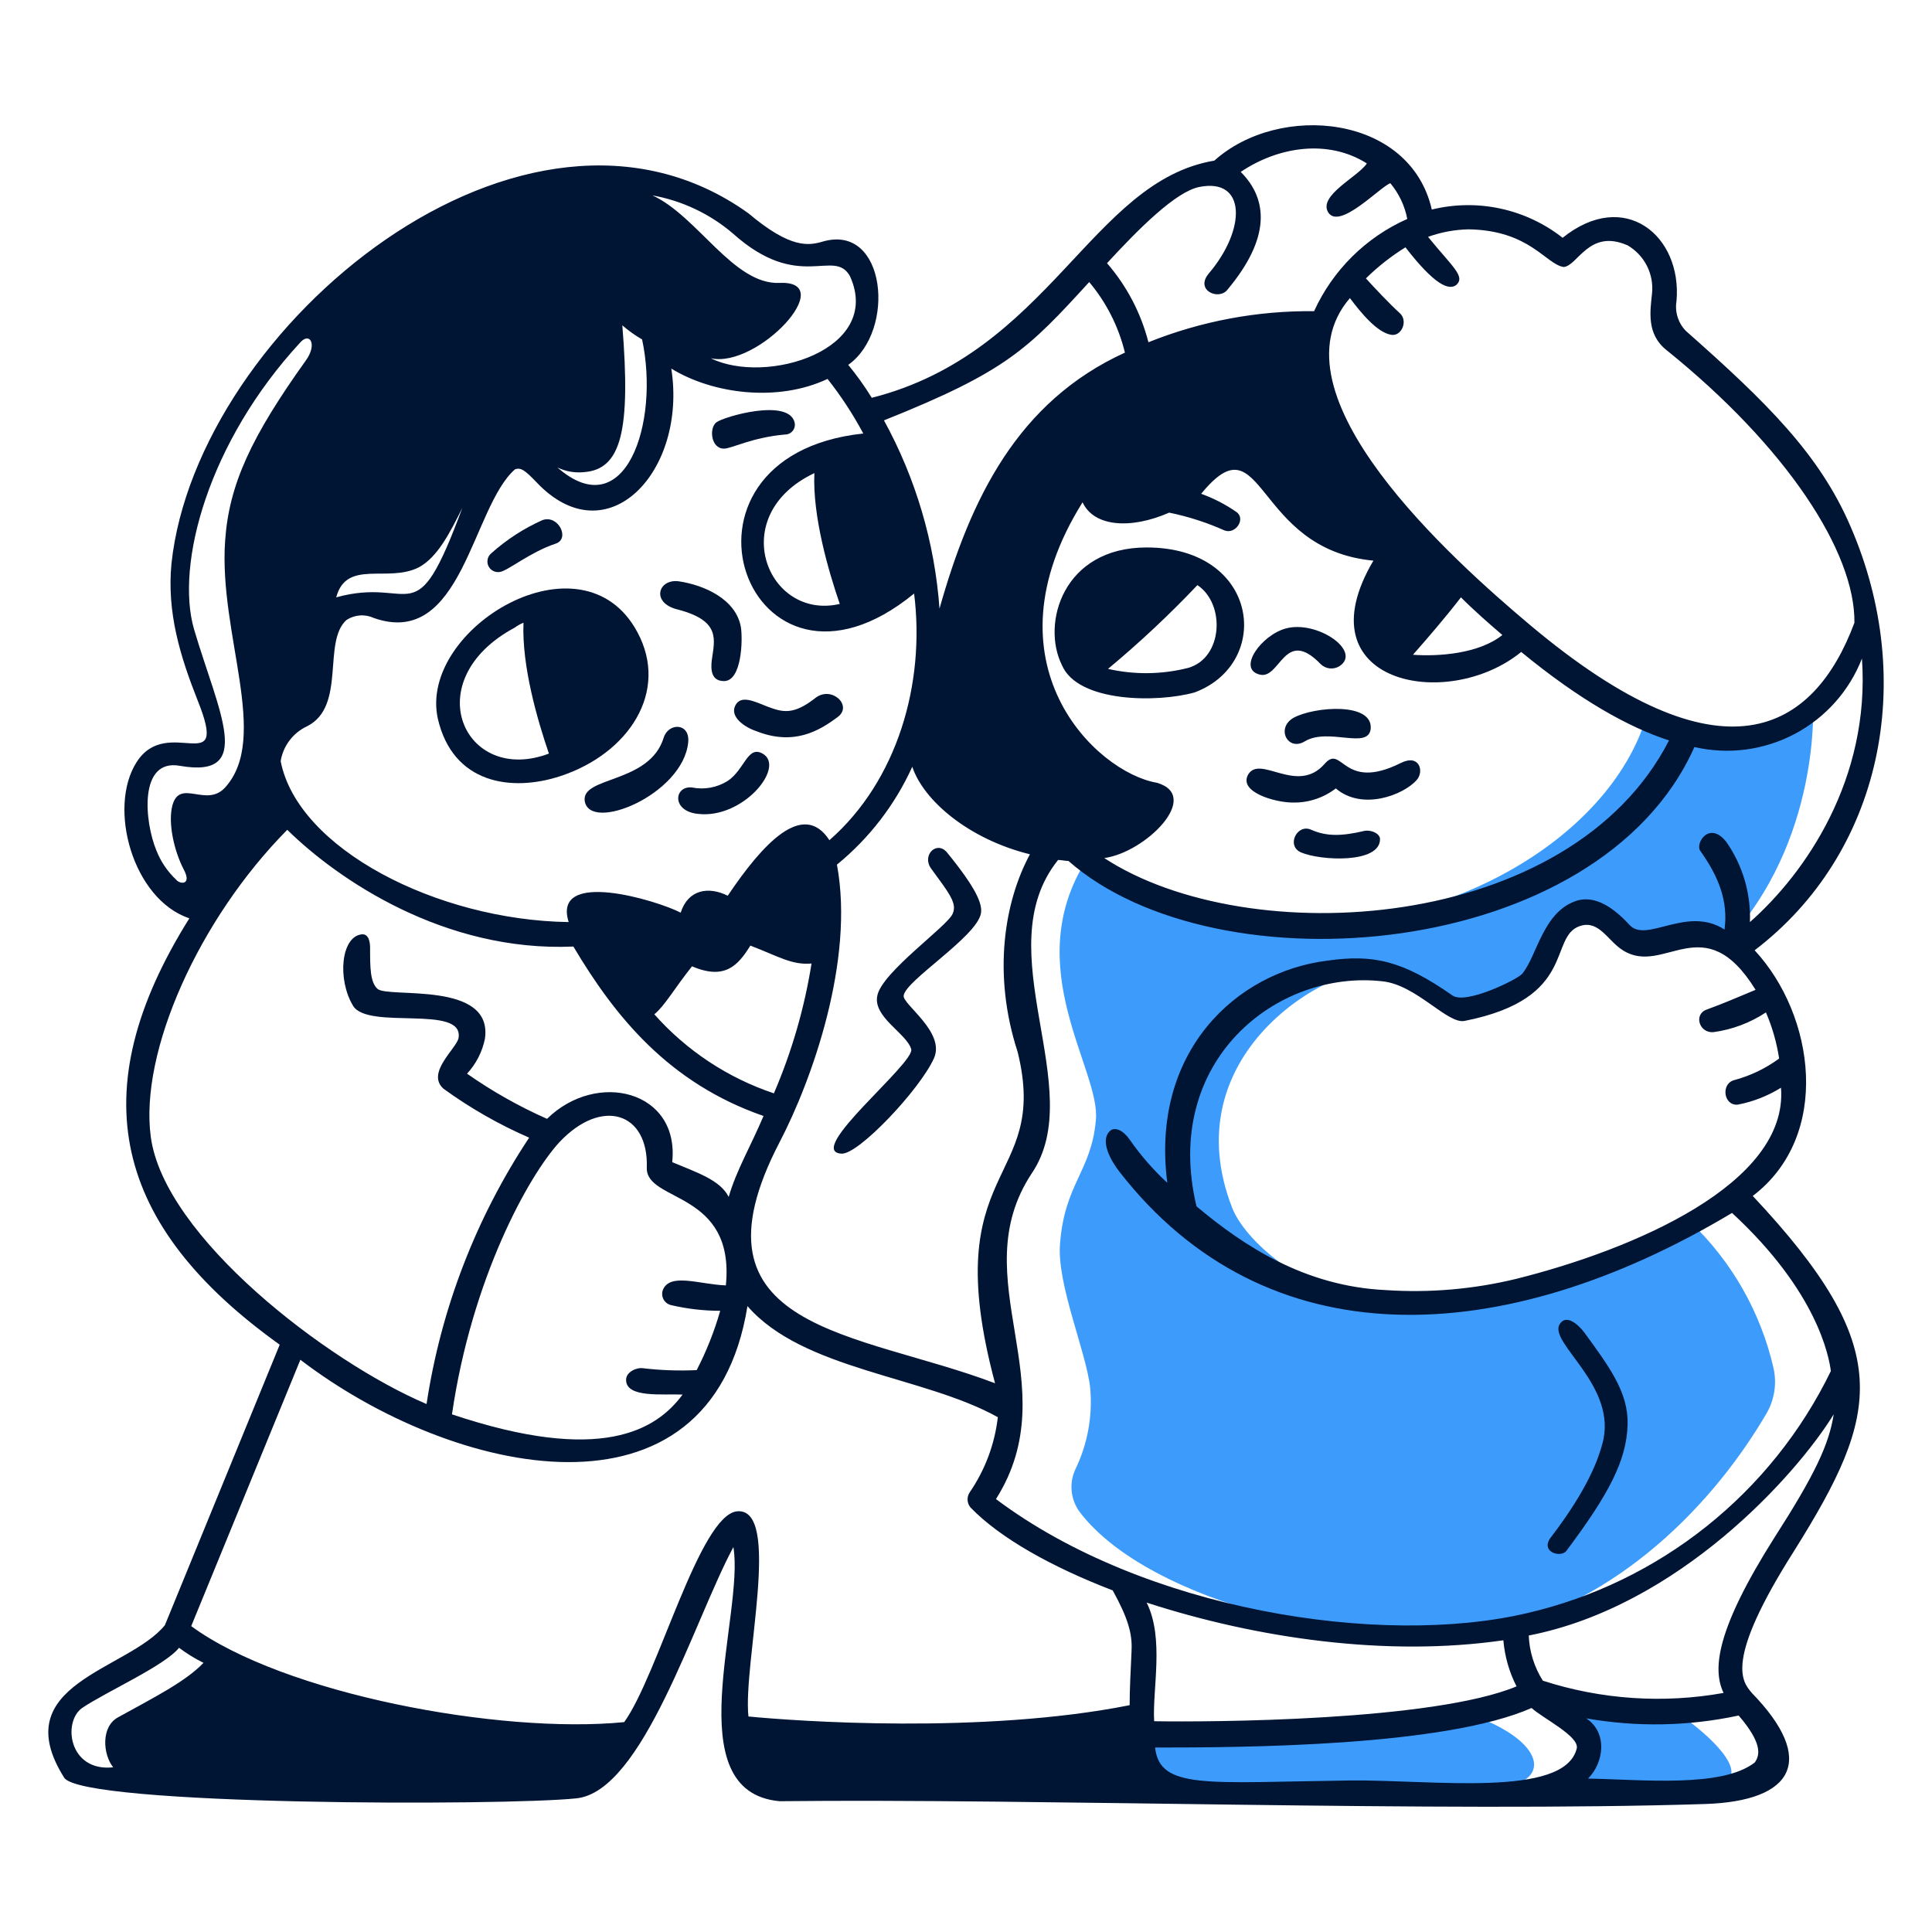 <?xml version="1.0" encoding="UTF-8"?> <svg xmlns="http://www.w3.org/2000/svg" width="250" height="250" viewBox="0 0 250 250" fill="none"><path d="M216.697 221.382C211.697 221.991 209.267 222.722 199.402 219.19C201.716 223.33 210.121 225.157 202.326 231.126C211.46 231.001 220.595 232.343 223.274 230.638C225.832 229.055 221.691 224.792 216.697 221.382Z" fill="#3D9CFB"></path><path d="M180.159 125.041C184.659 128.695 187.345 130.041 188.927 130.4C190.51 130.758 197.242 128.117 198.677 126.625C200.052 125.192 201.601 119.56 204.89 118.098C208.179 116.637 210.249 123.457 212.806 122.483C219.749 119.926 223.159 122.117 223.159 122.117C235.704 108.963 234.607 90.937 234.607 90.937C227.056 99.341 213.05 92.764 213.05 92.764C208.05 108.963 186.742 120.291 167.497 119.56C150.569 118.951 140.581 111.277 140.581 111.277C131.811 125.162 142.53 138.56 141.799 145.016C141.19 151.592 137.78 153.176 137.174 160.85C136.686 166.086 140.584 174.975 141.07 179.6C141.402 183.243 140.728 186.908 139.121 190.195C138.725 191.08 138.573 192.054 138.68 193.018C138.788 193.982 139.15 194.899 139.731 195.676C148.744 207.491 176.879 213.946 192.346 211.023C207.571 208.221 220.721 196.286 228.52 183.01C229.6 181.22 229.95 179.083 229.495 177.042C227.846 169.837 224.119 163.274 218.776 158.167C218.776 158.167 200.02 168.52 180.167 168.52C170.18 168.52 161.292 160.968 159.462 156.34C151.78 136.733 171.39 124.676 180.159 125.041Z" fill="#3D9CFB"></path><path d="M190.633 221.991C175.408 227.228 159.331 225.522 147.758 224.305C147.758 224.305 147.633 230.638 152.874 231.612C158.116 232.586 182.958 231.612 192.093 231.487C201.228 231.362 200.499 225.522 190.633 221.991Z" fill="#3D9CFB"></path><path d="M95.143 91.303C94.412 92.765 96.361 94.105 97.822 94.592C102.697 96.541 105.982 94.592 108.419 92.765C110.367 91.303 107.604 88.671 105.496 90.328C102.621 92.586 101.233 92.156 99.284 91.425C97.701 90.816 95.873 89.841 95.143 91.303Z" fill="#001434"></path><path d="M98.677 97.515C96.728 96.419 96.363 99.585 94.17 101.047C92.795 101.915 91.139 102.22 89.545 101.9C87.231 101.65 86.865 104.945 90.275 105.31C96.125 106.041 101.722 99.22 98.677 97.515Z" fill="#001434"></path><path d="M120.477 112.376C122.791 115.543 123.887 116.883 123.279 118.223C122.67 119.806 114.144 125.774 113.529 128.819C112.92 131.619 117.304 133.694 117.912 135.761C118.4 137.588 104.029 149.037 108.9 149.281C111.092 149.406 119.009 140.998 120.836 136.979C122.42 133.568 116.695 129.916 116.939 128.819C117.182 126.869 126.314 121.267 126.926 118.223C127.176 117.004 126.317 114.934 122.541 110.306C121.207 108.719 119.26 110.669 120.477 112.376Z" fill="#001434"></path><path d="M93.682 58.052C94.656 58.052 97.335 56.591 101.598 56.226C101.791 56.225 101.981 56.18 102.153 56.094C102.326 56.008 102.476 55.884 102.594 55.731C102.711 55.579 102.792 55.401 102.831 55.212C102.869 55.024 102.864 54.829 102.816 54.642C102.004 51.496 93.682 53.912 92.707 54.642C91.732 55.372 91.976 58.052 93.682 58.052Z" fill="#001434"></path><path d="M167.377 92.886C165.063 94.226 166.646 97.271 168.838 95.931C171.883 94.104 176.999 97.027 177.364 94.348C177.724 90.816 170.051 91.424 167.377 92.886Z" fill="#001434"></path><path d="M162.985 87.284C165.665 88.015 166.178 81.041 170.902 85.945C171.221 86.253 171.635 86.445 172.076 86.491C172.518 86.536 172.962 86.432 173.337 86.195C176.261 84.245 170.415 80.226 166.396 81.32C163.228 82.168 160.062 86.553 162.985 87.284Z" fill="#001434"></path><path d="M176.624 107.501C173.579 108.231 171.631 108.231 169.682 107.376C167.854 106.524 166.394 109.446 168.343 110.299C170.901 111.395 178.573 111.76 178.573 108.594C178.574 107.867 177.478 107.376 176.624 107.501Z" fill="#001434"></path><path d="M167.252 103.848C169.273 103.898 171.251 103.253 172.854 102.021C176.264 104.944 181.623 102.873 183.328 100.924C184.303 99.829 183.693 97.514 181.258 98.733C173.707 102.508 173.707 96.174 171.393 98.858C167.859 102.877 163.11 97.641 161.527 100.198C160.185 102.508 165.058 103.848 167.252 103.848Z" fill="#001434"></path><path d="M148.374 70.841C137.534 70.841 134.733 80.707 137.413 86.066C139.483 90.941 149.836 90.941 154.586 89.598C164.689 85.822 162.984 70.841 148.374 70.841ZM143.374 86.553C147.442 83.172 151.306 79.553 154.944 75.713C158.599 78.148 158.257 85.171 153.727 86.431C150.334 87.29 146.786 87.332 143.374 86.553Z" fill="#001434"></path><path d="M87.716 78.876C93.318 80.337 92.466 82.774 92.101 85.454C91.976 86.55 91.976 88.132 93.684 88.132C95.998 88.132 96.119 82.774 95.877 81.19C95.267 77.537 91.127 75.71 87.837 75.222C85.158 74.861 84.184 78.027 87.716 78.876Z" fill="#001434"></path><path d="M202.692 200.676C208.172 193.368 210.487 188.983 210.608 184.356C210.733 180.214 208.294 176.926 205.006 172.419C204.274 171.446 202.692 169.983 201.839 171.323C200.256 173.759 209.512 179.362 207.319 186.913C206.833 188.741 205.493 192.638 200.743 198.849C199.159 200.798 201.961 201.651 202.692 200.676Z" fill="#001434"></path><path d="M239.474 68.162C235.455 58.787 228.634 52.085 218.159 42.828C217.663 42.321 217.293 41.703 217.082 41.026C216.87 40.349 216.822 39.631 216.941 38.931C217.673 30.527 210.243 24.315 202.204 30.771C199.845 28.917 197.094 27.624 194.161 26.991C191.227 26.357 188.188 26.4 185.274 27.116C182.473 14.815 165.543 13.231 157.139 20.783C141.184 23.462 135.825 45.626 112.805 51.476C111.89 49.986 110.872 48.562 109.76 47.212C115.973 42.828 114.686 28.877 106.473 31.257C104.655 31.783 102.331 32.232 96.848 27.603C67.984 6.898 25.478 42.22 22.189 72.912C21.58 79.245 23.285 84.848 25.599 90.695C29.74 101.047 21.694 92.35 17.683 98.611C13.892 104.527 17.195 116.393 24.503 118.83C10.378 141.361 14.759 158.657 36.195 174.002L21.337 210.298C16.587 216.145 0.63 217.85 8.304 230.03C10.618 233.683 65.304 233.683 74.561 232.708C83.209 231.856 89.785 209.69 94.901 200.19C96.363 208.837 87.471 231.856 100.869 233.075C134.369 232.708 186.126 234.536 220.595 233.44C232.166 233.075 235.095 227.715 226.685 219.065C225.466 217.603 223.031 215.046 232.166 200.673C243.371 182.77 245.32 174.487 226.806 154.756C237.038 146.962 234.845 131.371 227.05 122.967C243.493 110.425 248.125 88.136 239.474 68.162ZM184.786 30.648C186.468 30.043 188.237 29.714 190.024 29.675C197.941 29.8 200.011 34.181 202.326 34.55C204.153 34.425 205.615 29.55 210.608 31.748C211.676 32.37 212.543 33.287 213.105 34.388C213.666 35.49 213.899 36.73 213.774 37.96C213.531 40.275 213.044 43.197 215.601 45.267C231.191 57.812 240.083 71.455 239.961 80.588C234.724 94.596 222.991 101.907 197.941 80.838C188.034 72.503 163.96 50.998 174.678 38.575C176.139 40.523 178.216 43.038 180.038 43.325C181.383 43.536 182.23 41.497 181.134 40.522C179.793 39.305 177.845 37.235 176.749 36.022C178.3 34.498 180.016 33.15 181.864 32.003C185.64 36.878 187.466 37.606 188.441 36.878C189.659 35.765 187.954 34.546 184.786 30.648ZM149.709 101.291C141.793 99.951 127.055 85.822 140.084 64.995C141.545 68.162 146.295 68.527 151.29 66.335C153.763 66.84 156.172 67.616 158.475 68.648C159.925 69.172 161.276 67.066 159.936 66.213C158.542 65.249 157.027 64.471 155.43 63.898C163.59 53.912 162.129 71.085 177.719 72.546C168.344 88.392 187.25 92.19 196.844 84.361C204.395 90.572 210.729 94.111 215.969 95.81C203.18 120.777 161.526 123.213 142.891 111.033C148.25 110.303 155.556 103.001 149.709 101.291ZM182.834 84.726C184.661 82.656 186.975 79.976 189.046 77.296C190.873 79.123 192.7 80.707 194.405 82.171C191.364 84.605 186.125 84.97 182.838 84.726H182.834ZM155.19 24.193C161.28 22.976 161.28 29.675 156.409 35.398C154.581 37.591 157.749 38.931 158.845 37.468C164.446 30.771 164.081 25.776 160.55 22.245C165.425 18.956 171.876 17.982 176.87 21.148C175.774 22.853 170.538 25.29 171.87 27.482C173.331 29.796 178.569 24.193 179.909 23.706C181.02 25.037 181.774 26.628 182.101 28.331C176.758 30.702 172.468 34.948 170.043 40.267C162.703 40.188 155.419 41.554 148.606 44.286C147.637 40.507 145.802 37.004 143.248 34.055C147.395 29.552 152.145 24.802 155.19 24.193ZM140.94 36.495C143.165 39.143 144.748 42.269 145.565 45.63C131.68 51.963 125.59 64.505 121.571 78.755C120.954 70.213 118.503 61.904 114.385 54.395C130.234 48.061 132.981 45.21 140.94 36.501V36.495ZM131.684 136.12C135.946 153.415 121.088 150.37 128.76 178.995C111.061 172.263 88.144 172.286 100.869 147.815C105.01 139.897 110.619 124.307 108.299 111.885C112.48 108.468 115.817 104.133 118.049 99.217C119.51 103.602 125.356 108.592 133.274 110.545C129.979 116.637 128.395 126.015 131.684 136.126V136.12ZM100.139 141.478C94.177 139.481 88.843 135.954 84.67 131.251C86.01 130.155 87.229 127.962 89.545 125.04C93.808 126.866 95.513 124.915 97.097 122.36C100.628 123.7 102.455 124.917 105.013 124.675C104.091 130.458 102.454 136.104 100.139 141.483V141.478ZM94.78 30.161C103.428 37.956 107.934 31.988 110 35.765C114.263 45.265 99.16 49.89 91.974 46.36C98.064 47.701 108.66 36.251 100.865 36.61C94.898 36.853 90.269 27.962 84.423 25.283C88.245 25.968 91.818 27.651 94.78 30.161ZM75.537 61.097C80.401 60.755 81.625 55.738 80.529 42.097C81.322 42.786 82.179 43.398 83.088 43.925C85.401 54.765 80.895 68.162 72.125 60.488C73.184 61.002 74.365 61.213 75.537 61.097ZM54.221 73.4C56.658 72.06 58.24 68.892 59.824 65.726C53.611 82.533 53.611 74.496 43.504 77.296C44.843 72.303 50.201 75.47 54.221 73.4ZM44.846 80.22C45.365 79.881 45.962 79.681 46.58 79.637C47.198 79.593 47.817 79.708 48.379 79.97C59.828 83.99 61.045 65.595 66.648 60.726C67.379 60.476 67.908 60.807 69.449 62.431C78.594 72.062 88.936 60.97 86.866 47.695C92.225 50.982 100.629 52.078 107.084 49.033C108.833 51.245 110.381 53.609 111.709 56.097C84.184 59.021 96.728 94.463 118.286 76.803C119.75 88.501 116.094 101.047 107.325 108.72C103.914 103.482 98.676 109.207 94.17 115.906C91.735 114.688 89.055 115.053 88.08 118.098C85.036 116.515 71.395 112.373 73.586 119.316C56.535 119.073 38.509 109.816 36.318 98.488C36.477 97.516 36.87 96.598 37.464 95.813C38.059 95.028 38.836 94.399 39.728 93.982C44.843 91.425 41.676 83.021 44.843 80.22H44.846ZM108.668 78.148C99.293 80.341 93.809 66.701 105.38 61.22C105.133 66.822 107.203 73.886 108.664 78.148H108.668ZM22.31 104.213C21.701 106.528 22.56 110.181 23.771 112.496C24.868 114.566 23.285 114.445 22.798 113.836C21.677 112.781 20.804 111.492 20.24 110.06C18.686 106.321 17.927 98.123 23.285 99.098C33.029 100.803 28.285 92.156 25.111 81.437C22.675 73.033 26.939 57.2 38.875 44.29C40.093 42.95 41.068 44.54 39.605 46.605C32.541 56.47 29.625 62.681 29.131 69.988C28.279 82.047 34.978 95.445 29.131 101.9C26.695 104.578 23.285 100.681 22.31 104.213ZM19.509 147.088C18.048 136.126 25.72 118.951 37.17 107.376C43.75 113.836 57.51 123.213 74.196 122.483C79.555 131.496 86.498 140.143 98.799 144.406C97.215 148.182 95.266 151.471 94.293 154.881C93.196 152.688 90.151 151.713 86.984 150.381C87.959 141.123 77.234 138.445 70.785 144.778C67.153 143.17 63.686 141.212 60.433 138.932C61.603 137.671 62.404 136.112 62.748 134.426C63.844 126.873 50.324 129.188 48.863 127.97C47.888 127.117 47.888 125.168 47.888 122.611C47.888 121.758 47.646 120.806 46.791 120.906C44.119 121.218 43.625 126.752 45.695 130.162C47.644 133.33 60.036 129.932 59.337 134.303C59.121 135.648 55.074 138.81 57.388 140.881C60.842 143.386 64.559 145.51 68.472 147.213C61.589 157.599 57.058 169.363 55.197 181.682C42.285 176.195 21.215 160.001 19.509 147.086V147.088ZM86.863 168.887C88.939 169.371 91.064 169.616 93.196 169.618C92.438 172.27 91.418 174.841 90.151 177.291C87.835 177.402 85.513 177.32 83.209 177.048C82.356 176.923 81.04 177.535 81.016 178.51C80.955 180.948 85.766 180.336 88.325 180.458C84.914 185.083 77.728 189.471 58.484 183.016C61.041 165.477 68.35 152.202 72.369 147.817C77.85 141.971 83.94 143.92 83.695 151.106C83.57 155.612 95.145 154.028 93.926 166.33C90.516 166.205 86.676 164.647 85.766 166.938C85.697 167.138 85.67 167.35 85.689 167.561C85.707 167.772 85.771 167.976 85.874 168.16C85.978 168.345 86.12 168.505 86.29 168.63C86.461 168.756 86.656 168.843 86.863 168.887ZM15.25 222.235C13.058 223.452 13.302 226.985 14.642 228.69C8.916 229.298 8.064 222.843 10.621 221.016C13.666 218.946 21.34 215.536 23.168 213.221C24.16 213.968 25.22 214.621 26.334 215.171C24.015 217.606 19.875 219.677 15.25 222.235ZM146.425 213.586C146.3 216.266 146.175 218.702 146.175 220.651C127.175 224.426 103.059 222.722 96.848 222.112C96.116 215.292 101.233 195.073 95.386 195.561C90.511 196.048 85.155 216.753 80.77 222.843C64.693 224.426 36.68 219.19 24.744 210.42L38.869 175.952C58.6 191.055 91.971 198.483 96.721 169.01C103.908 177.291 119.498 178.022 129.12 183.385C128.716 186.882 127.461 190.227 125.466 193.128C125.275 193.423 125.184 193.772 125.206 194.124C125.229 194.475 125.364 194.809 125.591 195.077C129.428 199.038 136.066 202.751 143.983 205.796C145.934 209.323 146.543 211.395 146.421 213.586H146.425ZM148.375 207.376C162.625 212.001 179.433 214.441 194.535 212.251C194.71 214.332 195.289 216.359 196.241 218.218C185.401 222.726 156.414 222.843 149.349 222.726C149.101 218.581 150.684 212.001 148.375 207.376ZM204.03 226.251C202.448 232.706 185.28 230.271 174.678 230.392C156.165 230.636 150.075 231.61 149.466 226.13C160.915 226.13 186.858 226.005 198.185 221.013C199.646 222.356 204.396 224.671 204.03 226.251ZM227.05 228.078C222.788 231.367 212.556 230.271 205.493 230.148C207.563 228.078 208.05 224.181 205.249 222.353C211.788 223.506 218.488 223.382 224.98 221.988C228.025 225.522 227.781 227.106 227.05 228.081V228.078ZM229.608 198.968C222.056 210.905 221.57 216.021 223.031 219.065C215.225 220.464 207.193 219.921 199.646 217.482C198.532 215.729 197.901 213.712 197.819 211.636C217.185 207.86 232.41 190.93 237.281 183.011C236.673 186.913 234.845 190.811 229.608 198.971V198.968ZM227.173 128.083C224.249 129.301 223.153 129.788 220.839 130.641C219.134 131.25 219.864 133.686 221.691 133.563C224.128 133.235 226.46 132.361 228.511 131.006C229.335 132.914 229.909 134.92 230.218 136.975C228.461 138.267 226.478 139.217 224.37 139.776C222.666 140.262 223.033 143.095 224.858 142.942C226.844 142.562 228.743 141.819 230.46 140.75C231.435 153.173 211.335 161.7 196.236 165.475C190.701 166.825 184.991 167.318 179.306 166.936C168.831 166.448 160.915 161.212 154.825 156.096C150.319 137.221 165.3 125.403 178.941 126.987C183.325 127.475 187.345 132.59 189.538 132.102C204.274 129.18 200.255 121.141 204.519 119.801C206.954 119.071 208.05 121.75 209.999 122.967C215.358 126.376 220.474 117.251 227.173 128.086V128.083ZM226.441 119.313C226.576 115.624 225.507 111.99 223.396 108.961C221.204 106.16 219.378 109.086 219.986 110.057C222.423 113.467 223.64 116.635 223.153 120.288C218.278 117.122 213.044 122.115 210.851 119.678C208.171 116.756 205.976 116.026 204.153 116.512C199.653 117.852 198.915 123.698 196.966 126.012C196.358 126.743 189.659 130.032 187.954 128.815C181.499 124.307 177.723 123.455 171.755 124.307C159.94 125.77 148.856 136.122 151.049 153.057C149.225 151.372 147.59 149.493 146.174 147.453C145.321 146.236 144.24 145.763 143.616 146.357C142.305 147.607 143.714 150.152 144.834 151.595C163.798 176.028 194.405 174.736 224.124 156.953C235.206 167.185 236.669 175.588 236.913 177.416C233.116 185.223 227.626 192.084 220.841 197.499C214.056 202.914 206.148 206.747 197.694 208.717C178.694 213.217 148.001 208.352 128.879 193.98C138.254 179.121 124.494 165.48 133.504 151.838C140.934 140.877 127.536 122.972 136.914 111.28C137.403 111.28 137.768 111.405 138.255 111.405C157.505 128.333 206.948 124.315 219.255 96.667C223.641 97.679 228.245 97.079 232.226 94.977C236.206 92.875 239.298 89.411 240.935 85.218C242.031 100.803 233.625 112.983 226.441 119.316V119.313Z" fill="#001434"></path><path d="M75.656 103.605C76.233 107.836 88.406 102.808 89.053 96.053C89.297 93.496 86.496 93.496 85.886 95.445C84.059 101.412 75.291 100.437 75.656 103.605Z" fill="#001434"></path><path d="M64.694 74.008C65.669 73.883 68.592 71.45 71.881 70.354C73.829 69.744 72.231 66.535 70.176 67.309C67.777 68.382 65.558 69.82 63.599 71.572C63.357 71.761 63.185 72.026 63.111 72.325C63.037 72.624 63.065 72.939 63.191 73.219C63.317 73.5 63.534 73.73 63.807 73.873C64.079 74.016 64.392 74.064 64.694 74.008Z" fill="#001434"></path><path d="M72.492 100.437C81.382 97.514 86.617 89.476 82.478 81.803C75.345 68.487 54.071 81.366 56.658 93.008C58.607 101.412 66.158 102.508 72.492 100.437ZM66.645 81.187C66.983 80.939 67.352 80.735 67.741 80.578C67.501 86.188 69.568 93.251 71.03 97.514C60.068 101.656 53.856 88.014 66.645 81.193V81.187Z" fill="#001434"></path></svg> 
